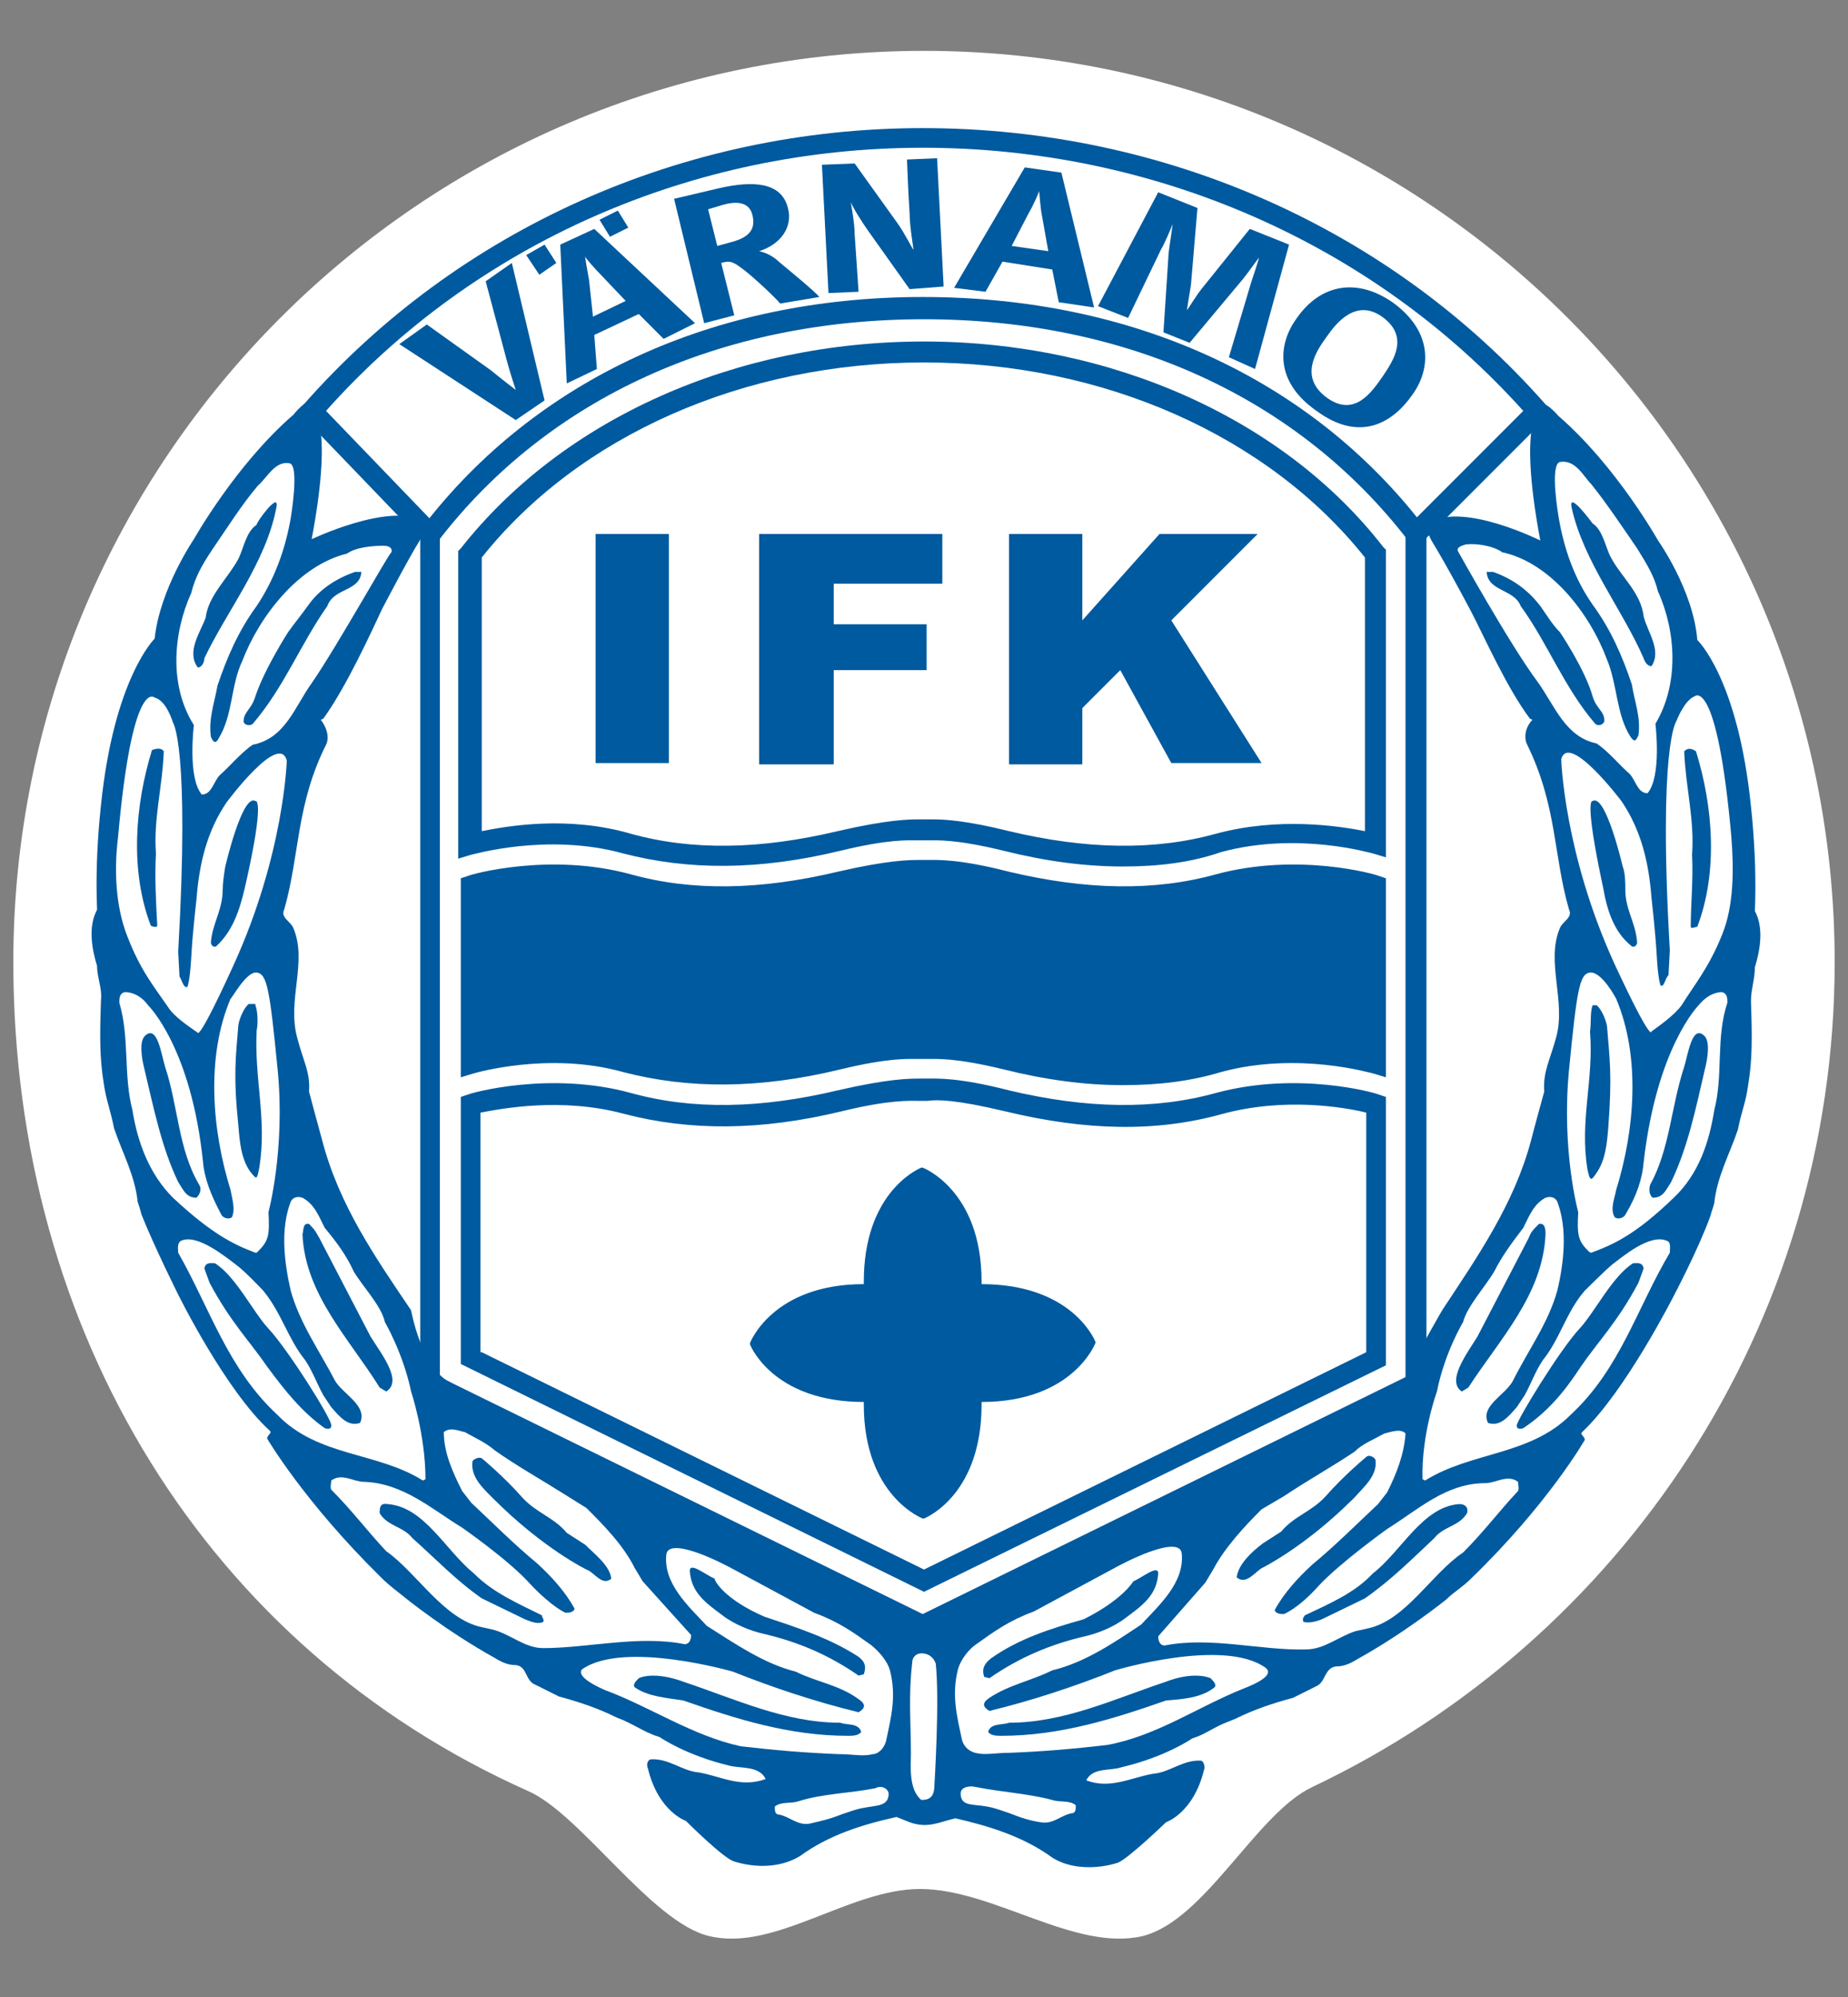 <?xml version="1.0" encoding="utf-8"?>
<!-- Generator: Adobe Illustrator 16.0.0, SVG Export Plug-In . SVG Version: 6.00 Build 0)  -->
<!DOCTYPE svg PUBLIC "-//W3C//DTD SVG 1.1//EN" "http://www.w3.org/Graphics/SVG/1.1/DTD/svg11.dtd">
<svg version="1.1" id="Layer_1" xmlns="http://www.w3.org/2000/svg" xmlns:xlink="http://www.w3.org/1999/xlink" x="0px" y="0px"
	 width="500px" height="540px" viewBox="0 0 500 540" enable-background="new 0 0 500 540" xml:space="preserve">
<rect x="0" y="0" width="500" height="540" fill="#808080" stroke="none"/>
<g>
	<g>
		<path fill="#FFFFFF" d="M496.396,260.15c0,98.417-57.704,183.38-141.253,223.031c-15.222,7.079-29.028,36.109-46.022,40.357
			c-18.407,4.248-40.358-12.744-60.182-12.744c-19.117,0-39.296,16.992-56.997,12.744c-15.577-3.541-35.048-33.278-49.208-39.296
			C56.353,445.655,3.604,360.691,3.604,260.15C3.604,124.208,114.058,13.754,250,13.754S496.396,124.208,496.396,260.15z"/>
	</g>
	<g>
		<path fill="#005A9F" d="M246.106,492.74c4.957,1.769,7.788,0,12.39-1.063c9.204,2.124,18.41,4.955,26.197,10.62
			c4.957,3.187,12.037,3.187,17.702,1.416c2.831-1.062,13.098-10.974,13.098-10.974s7.435-2.479,10.267-14.162
			c0.354-0.707,0-2.124-0.708-2.478c-4.956-0.354-8.496,3.187-13.099,3.54c-6.02,1.062-11.682,4.248-18.055,1.771
			c1.77-3.54,6.373-2.478,9.559-3.54c12.036-2.832,19.116-7.789,19.116-7.789c3.541-1.063,6.019-3.187,9.913-4.602l1.77-0.709
			c4.956-2.478,10.267-4.248,15.577-5.664l6.372-3.186c2.478-1.063,2.124-4.957,5.311-5.311c2.478,0,4.248-1.062,6.019-2.124
			c12.744-7.081,23.719-15.931,23.719-15.931c2.124-2.124,4.248-3.187,6.726-5.664c20.888-20.179,30.8-37.525,30.8-37.525
			c0-1.063-1.416-1.417-0.707-2.124c11.683-10.976,24.78-36.819,24.78-36.819s6.727-12.744,9.912-21.594
			c0.354-1.417,0.709-2.124,1.063-3.541c0.708-7.079,4.248-13.451,6.372-19.824c1.062-5.31,2.124-7.081,2.832-12.392
			c1.063-6.372,1.063-12.39,0.709-22.303c0-3.186,1.062-6.018,1.062-9.204c1.416-4.603,2.479-10.621,0-15.223
			c0.354-8.497,0-16.639-0.708-24.782l-0.354-3.54c-3.541-34.694-14.516-44.96-14.516-44.96
			c-1.062-13.453-10.62-26.905-10.62-26.905s-11.329-20.18-26.905-33.632c0,0-4.248-4.956-4.603-2.478c0,0-6.726,2.124-0.354,36.11
			c0,0-20.533-10.267-29.737-4.957c0,0-2.124,1.062,0.708,5.664c2.831,4.602,7.08,12.391,10.266,18.409
			c3.187,6.019,9.559,20.533,15.931,29.03l0.709,0.354c-1.771,1.77-2.479,4.602-1.416,6.726c8.142,16.639,7.08,30.091,11.328,44.606
			c1.062,2.124-1.77,3.186-2.479,4.956c-3.895,9.205,1.771,19.824-1.062,29.738c-1.771,6.372-3.54,9.203-3.187,14.514
			c0,0-2.832,10.268-3.539,13.1c-4.604,17.348-14.516,31.507-24.074,46.022c0,0-4.602,7.787-10.62,19.47
			c0,0-1.771,4.248-12.391,10.268c-10.621,6.373-16.993,3.187-36.11,16.639c0,0-7.079,3.186-28.321,14.868
			c-20.887,11.683-27.613,9.205-44.252,21.241l-3.894,1.416c-6.373,4.956-9.205,0-9.205,0
			c-16.639-12.39-25.843-11.328-47.084-23.011c-20.887-11.683-27.967-13.808-27.967-13.808
			c-18.763-13.452-25.843-11.328-36.11-17.347c-10.62-6.372-12.39-10.267-12.39-10.267c-7.789-3.54-10.621-19.471-10.621-19.471
			c-9.559-14.16-19.471-28.321-24.074-46.021c-0.708-2.479-3.54-13.1-3.54-13.1c0.354-5.311-1.417-7.788-3.186-14.514
			c-2.833-10.267,2.832-20.533-1.062-29.738c-0.708-1.771-3.541-2.833-2.479-4.957c4.248-14.869,3.186-28.321,11.328-44.606
			c1.063-2.124,0-4.956-1.416-6.726l0.708-0.354c6.372-8.851,13.099-23.72,15.931-29.738c3.186-6.018,7.08-13.452,9.913-18.055
			c2.832-4.603,0.708-5.665,0.708-5.665c-8.851-4.956-29.737,4.957-29.737,4.957c6.372-33.632-0.354-36.109-0.354-36.109
			c-0.354-2.833-4.602,2.478-4.602,2.478c-15.577,13.453-26.906,33.632-26.906,33.632s-9.204,13.453-10.621,26.905
			c0,0-10.975,10.62-14.514,44.96l-0.354,3.541c-0.708,7.788-1.062,16.284-0.708,24.781c-2.479,4.602-1.417,10.621,0,15.223
			c0,3.186,1.416,6.019,1.062,9.205c-0.354,9.911-0.354,15.576,0.708,22.303c0.708,4.955,1.77,7.079,2.832,12.39
			c2.124,6.372,5.665,12.745,6.373,19.824c0.354,1.063,0.708,2.124,1.062,3.541c3.54,8.852,9.913,21.596,9.913,21.596
			s12.745,25.842,24.781,36.817c0.708,0.707-0.708,1.062-0.708,2.124c0,0,9.913,16.992,30.8,37.525
			c2.478,2.479,4.602,3.895,6.726,5.665c0,0,10.975,8.85,23.72,15.931c1.77,1.062,3.54,2.124,6.018,2.124
			c3.186,0.354,2.478,4.248,5.31,5.311l6.373,3.186c5.31,1.416,10.62,3.187,15.576,5.664l1.771,0.709
			c3.894,1.769,6.373,3.539,9.912,4.602c0,0,7.081,4.956,19.117,7.788c3.186,0.708,7.789,0,9.558,3.541
			c-6.726,2.478-12.036-0.709-18.055-1.771c-4.602-0.354-8.142-3.895-13.098-3.54c-1.062,0.354-1.062,1.77-0.708,2.478
			c2.833,11.683,10.267,14.16,10.267,14.16s10.266,10.268,13.098,10.976c5.665,1.77,12.391,1.77,17.701-1.417
			c7.788-5.664,16.639-8.496,26.197-10.62"/>
		<path fill="#FFFFFF" d="M84.32,184.745c-4.603,6.372-7.081,14.869-15.931,16.639c-3.186,2.124-6.372,6.018-8.851,8.142
			c-1.77,1.77-2.124,4.956-4.602,5.31h-0.354c-3.894-4.602-2.124-18.763-2.124-18.763c-6.727-10.62-5.665-24.781-0.708-35.756
			c1.063-4.248,2.832-7.435,5.664-11.683c3.895-5.664,8.143-12.39,12.391-17.346c2.478-2.125,4.602-6.727,8.496-6.019
			c2.832,0.354,0.354,14.869,0.354,14.869c-1.416,8.143-4.249,16.285-9.205,23.719c-4.956,6.726-8.142,14.161-10.62,21.595
			c-0.708,4.248-2.479,8.85-1.77,13.807c0.354,0.708,1.062,2.478,2.124,0.354c3.894-6.372,3.186-14.16,6.373-20.887
			c4.602-12.037,15.222-25.844,28.321-29.03c2.479-1.77,7.08-2.124,9.913-2.124c1.062,0,2.478,0.354,2.125,1.771
			C105.561,148.989,91.4,174.478,84.32,184.745z"/>
		<path fill="#005A9F" d="M74.762,137.307c-2.832,14.869-13.453,27.967-19.471,40.712c0,1.062-0.708,2.478-1.77,2.478
			c-3.186-4.249,0.708-9.559,2.124-13.453c0.708-6.018,6.019-10.621,8.851-15.931c1.416-2.832,2.125-7.435,4.956-9.205
			C69.097,141.555,75.824,132.351,74.762,137.307z"/>
		<path fill="#005A9F" d="M77.948,170.938c1.77-2.478,3.541-4.602,5.31-7.08c3.187-4.603,7.789-7.435,12.745-9.205h1.77l0,0
			c-0.354,5.311-7.434,4.249-9.204,9.205c-7.435,10.62-11.683,21.949-20.179,31.861c-0.708,0.708-2.478,0.354-2.478-0.708
			c0-2.478,2.124-3.186,3.186-6.727C71.576,180.851,77.948,170.938,77.948,170.938z"/>
		<path fill="#FFFFFF" d="M53.521,279.267c-2.478-1.77-6.372-4.248-8.142-7.08c-3.895-5.664-7.435-9.912-10.975-19.117
			c-3.186-8.142-3.541-18.055-2.479-26.551c3.895-43.898,9.913-37.879,9.913-37.879c3.187,0.708,4.956,6.726,4.956,6.726
			s4.603,6.372,1.417,61.953l0.354,6.727c0.708,1.062,1.062,3.186,2.124,2.832c0,0,0.708-1.416,1.062-8.142
			c0.354-6.727,1.416-15.577,1.416-15.577c0.708-9.558,2.833-18.408,8.143-26.197c0,0,14.161-19.117,16.285-11.329
			c0,0-0.708,25.489-14.515,55.581C53.875,281.391,53.521,279.267,53.521,279.267z"/>
		<path fill="#005A9F" d="M44.316,203.154c-0.354,9.558-2.833,18.409-2.124,27.613c-0.354,6.372,0,13.099,0.354,19.471
			c0,0.708-1.416,0.354-1.77,0c-5.664-14.869-4.248-32.57,0.354-47.439C42.192,202.446,43.608,202.092,44.316,203.154
			L44.316,203.154z"/>
		<path fill="#005A9F" d="M66.265,239.971c-1.416,6.019-3.186,11.683-7.789,15.931c-0.708,0.354-1.416-0.354-1.416-1.062
			c0.354-4.956,3.186-8.85,3.186-14.16c0-1.771,0.354-4.249,0.708-6.373c0,0,4.603-19.825,8.142-17.701
			C69.097,216.606,71.93,215.19,66.265,239.971z"/>
		<path fill="#FFFFFF" d="M69.451,262.982c2.832,0.354,3.541,4.602,5.665,26.197c2.124,21.596-2.478,38.589-2.478,38.589
			c0.354,6.372,0,7.787-2.832,10.62c-0.354,0.353-0.354,0.353-0.708,0.353c-5.664-2.124-11.683-4.955-22.303-14.868
			c-6.372-6.373-9.558-14.869-10.974-23.718c-2.478-9.559-0.708-19.472-3.54-29.03c0-1.062,0-2.479,1.416-2.832
			c0,0,3.54-0.354,6.373,3.539c0,0,11.682,11.33,14.869,42.482c0.354,4.248,2.124,8.851,4.956,14.161
			c0.354,0.707,1.77,1.417,2.832,0.707c1.062-2.124,0-5.31-0.354-7.434c-4.957-15.932-6.727-35.756,0-51.686
			C62.725,270.063,66.62,262.628,69.451,262.982z"/>
		<path fill="#005A9F" d="M69.097,271.832c0.708,1.771,0.708,5.311,0.354,6.728c-0.708,13.099,2.832,24.072,0.708,37.172
			c-0.708,3.54-0.708,3.186-2.478,1.062c-2.479-3.541-2.833-8.142-3.187-12.39c-1.416-13.807-0.708-18.41,0-27.261
			c0.354-2.124,1.77-4.956,2.832-5.663h1.77V271.832z"/>
		<path fill="#005A9F" d="M44.67,288.473c3.541,10.62,3.541,22.303,9.205,31.861c0.708,1.062,0.354,2.477-0.708,3.539
			c-2.832,0-3.54-2.124-4.956-4.249c-4.603-9.558-6.727-20.531-9.204-30.799c-0.708-2.832-1.417-7.435,0.354-8.85
			C42.546,277.143,43.608,284.932,44.67,288.473L44.67,288.473z"/>
		<path fill="#FFFFFF" d="M89.63,380.516c2.478,2.832,4.603,5.311,7.789,4.249c2.124-4.604-4.603-7.789-6.727-11.328
			c-4.248-8.144-9.559-15.578-12.037-24.428c-1.77-7.789-2.832-16.64,0-24.074c0.708-1.414,2.124-1.414,3.186-1.062
			c3.186,1.771,4.248,4.603,6.019,8.144l0,0c3.54,4.248,6.018,7.787,7.788,11.683c2.479,4.248,7.435,9.203,8.497,13.807
			c0,0,4.957,8.496,7.081,18.762c0,0,3.894,11.683,3.894,23.72l-0.708,0.353c-12.391-7.786-28.322-6.372-39.296-17.699
			c-13.453-12.391-18.409-29.03-26.905-43.899c0-1.062-0.354-2.477,0.708-3.186c4.248-2.125,12.037,4.248,14.869,6.372
			c2.478,1.771,7.434,7.081,7.434,7.081c4.957,6.019,6.727,13.098,11.329,18.763c2.124,3.187,3.186,6.372,4.956,9.559L89.63,380.516
			z"/>
		<path fill="#005A9F" d="M72.638,359.275c-4.249-4.604-8.851-14.162-14.515-17.7c-1.062,0-2.479-0.355-2.833,1.414l1.416,3.896
			c5.665,10.621,10.975,15.932,15.577,22.656c4.957,6.727,9.559,12.392,15.577,16.64c0,0,1.77,0.708,1.77-0.709
			C89.984,384.057,77.948,364.94,72.638,359.275z"/>
		<path fill="#005A9F" d="M100.251,361.399c2.832,4.603,8.851,12.037,4.248,14.868l-1.77-1.062
			c-8.143-13.1-20.179-25.135-20.887-41.42c0.354-1.063,0-3.187,1.771-2.832c1.77,1.77,1.77,2.124,2.832,3.894L100.251,361.399z"/>
		<path fill="#FFFFFF" d="M186.985,442.115c0,1.062-0.354,2.478-1.77,2.478c-12.39-2.478-26.197,1.063-38.234,1.063
			c-4.956,0-8.496-3.54-13.452-4.956l-3.187-0.708c-10.267-2.124-17.701-14.869-25.843-20.533
			c-5.31-5.665-9.204-10.975-14.869-16.639c-0.354-0.708,0-1.77,0-2.479c2.832-2.124,6.018,0.355,8.851,0.355
			c10.621,0.354,18.409,7.434,26.551,12.391c0,0,12.745,8.851,18.409,15.223c6.019,6.372,9.558,7.788,9.558,7.788
			c0.708,0,2.125,0,2.479-1.063c-2.479-4.602-6.373-8.85-10.267-12.39c-6.019-4.957-12.037-10.976-17.701-16.285l-2.478-3.187
			c-2.479-4.957-4.957-10.267-4.957-15.93c1.771-1.417,3.895-0.354,5.665,0l0,0c3.186,1.77,5.664,2.831,8.142,4.955
			c6.019,4.249,12.391,7.789,19.117,12.036l5.665,3.541c4.603,4.603,9.913,9.912,13.099,16.285l2.124,3.539L186.985,442.115z"/>
		<path fill="#005A9F" d="M158.31,417.688c2.478,2.479,6.727,5.664,7.081,9.205c-2.479,2.124-4.603-1.771-6.727-2.479
			c0,0-11.683-5.664-25.135-19.117c-2.833-2.832-6.373-6.019-5.665-10.267c0.708-0.708,1.77-1.063,2.478-0.708
			c0,0,6.018,4.956,10.974,10.621c3.895,4.248,8.497,5.311,12.037,9.559L158.31,417.688z"/>
		<path fill="#005A9F" d="M130.342,432.203c-7.081-4.957-12.391-10.621-18.763-16.286c-2.478-3.186-6.726-3.186-8.85-6.726
			c0-1.416,0-2.832,2.124-2.478c9.913,0.707,15.577,12.39,23.365,18.762l0,0c5.311,5.311,12.036,8.143,18.409,11.329
			c0,0.708,0.708,1.063,0.354,1.771c-1.416,0.707-3.186,0-4.956-0.708L130.342,432.203z"/>
		<path fill="#FFFFFF" d="M159.372,451.319"/>
		<path fill="#FFFFFF" d="M157.602,451.319c11.329-7.789,40.712,0.708,40.712,0.708c10.621,4.248,22.303,8.143,33.986,10.975
			c1.77-1.062,2.124-2.124,0-3.54c-5.31-3.894-11.329-4.603-16.993-7.435c-8.497-2.124-16.285-7.435-24.074-12.39
			c-4.956-5.311-11.683-11.329-10.974-19.117c0.354-5.311,14.869,2.124,14.869,2.124l2.124,1.062l23.011,12.391
			c6.727,2.479,10.621,5.31,15.577,8.851c2.124,1.77,4.248,4.248,4.957,6.727c1.77,7.08,0.354,12.391-1.062,19.116
			c-0.708,2.479-2.479,3.54-3.541,3.54c-2.832,0.709-5.31,0-9.204,0c-9.205-0.354-17.347-1.062-26.551-2.124
			c-13.099-2.831-24.427-10.62-36.818-15.223C154.77,453.089,157.602,451.319,157.602,451.319z"/>
		<path fill="#005A9F" d="M206.81,437.158L206.81,437.158c8.497,2.833,17.347,5.665,25.135,10.621
			c2.124,1.416,2.478,2.832,1.77,4.956l-1.416,0.354c-8.143-5.664-16.639-9.203-25.843-11.327
			c-3.187-0.709-7.789-2.479-10.975-4.957c-4.249-3.187-8.497-6.019-8.85-12.036c0-2.479,4.248,1.063,6.726,2.124
			C193.357,427.6,196.189,432.557,206.81,437.158z"/>
		<path fill="#FFFFFF" d="M252.831,482.473c0,3.187-1.062,4.248-3.539,4.248c-3.54-2.832-2.833-9.558-2.833-12.391
			c0-8.85-0.708-15.576,0.354-24.78c0-1.416,1.062-2.479,2.478-2.479c3.187,0,3.895,2.832,3.895,2.832
			C254.248,459.816,252.831,482.473,252.831,482.473z"/>
		<path fill="#005A9F" d="M185.215,454.859L185.215,454.859c13.807,4.603,27.259,10.975,42.128,10.975
			c1.771,0.708,4.957,0,5.665,2.479c-0.708,1.063-2.479,1.063-3.541,1.063c-15.931,0-30.445-4.604-44.606-9.559
			c-4.602-0.709-9.559-1.063-13.098-3.541c-0.708-0.707,0.354-1.77,1.062-2.478C172.825,453.798,176.719,451.674,185.215,454.859z"
			/>
		<path fill="#FFFFFF" d="M240.441,484.951c0,3.54-3.186,3.186-6.727,3.895c-2.124,0.354-3.894,1.062-6.018,1.77
			c-3.54,1.416-5.664,1.77-8.496,2.479c-3.541,0.708-5.665-2.124-8.851-2.479c-0.708-0.354-0.708-1.062-0.708-2.124
			c1.77-1.416,4.248-0.708,6.372-1.416c6.727-2.124,13.807-2.124,20.887-3.54C237.963,482.826,240.087,483.182,240.441,484.951
			L240.441,484.951z"/>
		<path fill="#FFFFFF" d="M394.438,148.989c-0.354-1.063,1.063-1.417,2.125-1.77c2.832-0.354,7.434,0.354,9.912,2.124
			c13.099,2.832,23.72,16.639,28.321,29.029c2.832,6.727,2.478,14.869,6.372,20.888c1.416,2.124,1.771,0,2.124-0.354
			c0.709-4.956-1.062-9.204-1.771-13.807c-2.478-7.434-5.663-14.869-10.62-21.595c-4.956-7.08-7.788-15.222-9.204-23.719
			c0,0-2.479-14.161,0.354-14.869c4.249-0.708,6.373,3.894,8.497,6.018c4.248,5.311,8.496,11.683,12.391,17.347
			c2.832,4.602,4.602,7.434,5.664,11.683c4.957,10.974,5.664,25.135-0.708,35.755c0,0,1.771,14.161-2.124,18.763h-0.354
			c-2.478-0.354-2.832-3.54-4.602-5.31c-2.479-2.124-5.665-6.018-8.851-8.143c-8.497-1.77-11.328-10.266-15.932-16.638
			C408.6,174.478,394.438,148.989,394.438,148.989z"/>
		<path fill="#005A9F" d="M430.902,141.555c2.832,1.77,3.541,6.727,4.957,9.204c2.832,5.311,8.143,9.559,8.85,15.931
			c1.063,4.249,4.957,9.205,2.124,13.453c-1.062,0-1.77-1.062-2.124-2.124c-5.664-13.099-16.284-26.198-19.471-40.712
			C424.177,132.351,430.902,141.555,430.902,141.555z"/>
		<path fill="#005A9F" d="M430.902,188.285c1.063,3.541,3.187,3.894,3.187,6.727c-0.354,1.062-1.77,1.416-2.479,0.708
			c-8.496-9.913-12.744-21.595-20.179-31.861c-1.771-4.603-8.85-3.894-9.205-9.205l0,0h1.771c4.957,1.77,9.205,4.602,12.745,9.205
			c1.771,2.478,3.186,4.956,5.31,7.08C422.052,170.938,428.778,180.851,430.902,188.285z"/>
		<path fill="#FFFFFF" d="M436.921,260.858c-13.807-30.091-14.515-55.581-14.515-55.581c2.124-7.435,16.285,11.328,16.285,11.328
			c5.311,7.789,7.435,16.639,8.142,26.198c0,0,1.063,9.204,1.417,15.577c0.354,6.727,1.062,8.142,1.062,8.142
			c1.063,0.354,1.063-1.77,2.124-2.832l0.354-6.727c-3.187-55.58,1.771-61.953,1.771-61.953s2.124-5.664,4.955-6.727
			c0,0,6.019-5.664,9.913,37.88c0.707,8.851,0.707,18.763-2.479,26.551c-3.54,8.851-7.435,13.453-10.975,19.116
			c-1.771,2.479-5.664,5.311-8.143,7.082C446.833,279.267,446.479,281.391,436.921,260.858z"/>
		<path fill="#005A9F" d="M455.685,203.154c1.062-1.062,2.124-0.708,3.186,0c4.603,14.869,6.018,32.569,0.354,47.438
			c-0.354,0-1.771,0.708-1.771,0c0-6.018,0.709-13.098,0.355-19.471C458.516,221.563,456.038,212.712,455.685,203.154
			L455.685,203.154z"/>
		<path fill="#005A9F" d="M430.902,216.606c3.541-2.124,8.143,17.701,8.143,17.701c0.709,1.77,0.709,4.602,0.709,6.373
			c0,5.31,2.831,8.85,3.186,14.16c0,0.708-0.708,1.417-1.417,1.062c-4.955-3.894-6.726-9.912-7.788-15.931
			C428.425,215.19,430.902,216.606,430.902,216.606z"/>
		<path fill="#FFFFFF" d="M437.274,270.063c6.728,15.93,4.957,35.754,0,51.686c-0.354,2.124-1.77,5.31-0.354,7.434
			c1.063,0.71,2.478,0,2.833-0.707c3.186-5.311,4.602-9.913,4.955-14.161c3.541-31.152,14.869-42.482,14.869-42.482
			c3.186-3.894,6.372-3.539,6.372-3.539c1.417,0.354,1.417,1.77,1.417,2.832c-3.187,9.559-1.063,19.472-3.541,29.03
			c-1.416,8.849-4.248,17.345-10.975,23.718c-10.62,10.268-16.639,12.744-22.303,14.868c0,0-0.354,0-0.709-0.353
			c-2.831-2.833-3.186-4.248-2.831-10.62c0,0-4.603-16.641-2.479-38.589c2.124-21.595,2.832-25.843,5.665-26.197
			C433.381,262.628,437.274,270.063,437.274,270.063z"/>
		<path fill="#005A9F" d="M430.902,271.832h1.063c1.062,0.71,2.479,3.541,2.832,5.665c0.708,8.852,1.416,13.1,0.354,27.259
			c-0.354,4.248-0.707,8.851-3.186,12.392c-1.416,2.124-1.77,2.477-2.479-1.062c-2.124-13.1,1.771-24.075,0.709-37.172
			C430.549,276.79,430.195,273.604,430.902,271.832L430.902,271.832z"/>
		<path fill="#005A9F" d="M455.685,288.473c1.062-3.541,2.124-11.33,5.31-8.497c1.77,1.415,1.063,6.018,0.354,8.85
			c-2.478,10.62-4.602,21.241-9.204,30.799c-1.416,2.125-2.124,4.249-4.956,4.249c-1.062-0.708-1.062-2.478-0.708-3.539
			C451.79,310.775,452.144,299.093,455.685,288.473L455.685,288.473z"/>
		<path fill="#FFFFFF" d="M412.494,377.33c1.771-3.187,2.832-6.372,4.956-9.559c4.602-5.665,6.372-13.1,11.328-18.763
			c0,0,5.311-5.31,7.435-7.081c2.832-2.124,10.267-8.497,14.868-6.372c1.063,0.354,0.709,2.124,0.709,3.186
			c-8.851,14.869-13.453,31.509-26.905,43.899c-10.976,10.975-26.906,9.913-39.296,17.699l-0.708-0.353
			c-0.354-12.037,3.895-23.72,3.895-23.72c2.124-10.62,7.079-18.762,7.079-18.762c1.063-4.248,6.019-9.559,8.496-13.807
			c1.771-3.541,4.249-7.082,7.789-11.683l0,0c1.77-3.541,2.832-6.372,6.018-8.144c1.063-0.353,2.479-0.353,3.187,1.062
			c2.833,7.435,1.771,16.641,0,24.074c-2.478,8.85-7.788,15.932-12.036,24.428c-2.124,3.894-8.85,6.725-6.726,11.328
			c3.186,1.062,5.31-1.417,7.788-4.249L412.494,377.33z"/>
		<path fill="#005A9F" d="M410.37,385.472c0,1.417,1.77,0.709,1.77,0.709c6.373-4.248,10.975-9.558,15.576-16.64
			c4.604-6.725,9.913-12.035,15.577-22.656l1.416-3.896c-0.354-1.77-1.77-1.414-2.831-1.414c-5.665,3.538-10.268,13.097-14.516,17.7
			C422.052,364.94,410.37,384.057,410.37,385.472z"/>
		<path fill="#005A9F" d="M413.556,334.848c0.709-1.77,1.063-2.124,2.833-3.894c1.769-0.354,1.769,1.77,1.769,2.832
			c-0.707,16.285-12.39,28.32-20.886,41.42l-1.771,1.062c-4.248-2.831,1.416-10.266,4.248-14.868L413.556,334.848z"/>
		<path fill="#FFFFFF" d="M326.114,427.955l2.124-3.541c3.186-6.018,8.496-11.683,13.098-16.285l6.02-3.539
			c6.372-4.25,12.744-7.788,19.116-12.036c2.124-2.124,4.956-3.187,8.142-4.958l0,0c1.771-0.353,4.248-1.415,5.665,0
			c-0.354,5.665-2.479,10.976-4.956,15.932l-2.479,3.187c-5.664,5.31-11.682,11.328-17.701,16.284
			c-3.895,3.54-7.787,7.788-10.267,12.391c0.354,1.063,1.771,1.063,2.479,1.063c0,0,3.893-1.417,9.558-7.789
			c6.018-6.372,18.409-15.223,18.409-15.223c8.496-5.311,15.931-12.39,26.551-12.39c2.833,0,6.019-2.479,8.851-0.354
			c0,0.707,0.354,1.77,0,2.478c-5.311,5.665-9.204,10.976-14.869,16.639c-8.496,5.664-15.576,18.409-25.843,20.533l-3.187,0.708
			c-4.602,1.416-8.496,4.957-13.452,4.957c-12.037,0.354-25.844-3.541-38.234-1.063c-1.416,0-1.77-1.417-1.77-2.479L326.114,427.955
			z"/>
		<path fill="#005A9F" d="M346.646,414.148c3.54-4.249,8.143-5.311,12.036-9.559c4.957-5.664,10.976-10.622,10.976-10.622
			c0.707-0.707,2.124,0,2.478,0.71c0.708,4.248-3.187,7.434-5.664,10.266c-13.453,13.453-25.136,19.117-25.136,19.117
			c-1.77,1.062-4.248,4.602-6.726,2.478c0.354-3.54,4.248-7.08,7.08-9.204L346.646,414.148z"/>
		<path fill="#005A9F" d="M357.621,437.867c-1.77,0.708-3.54,1.062-4.956,0.708c-0.354-1.063,0-1.063,0.354-1.771
			c6.727-3.187,13.453-6.019,18.409-11.329l0,0c7.789-6.018,13.453-18.055,23.365-18.762c2.124,0,2.479,1.415,2.124,2.478
			c-2.124,3.54-6.373,3.54-8.851,6.726c-6.019,5.665-11.683,11.329-18.763,16.286L357.621,437.867z"/>
		<path fill="#FFFFFF" d="M340.628,451.319"/>
		<path fill="#FFFFFF" d="M336.38,456.63c-12.39,4.956-23.365,12.745-36.818,15.223c-9.203,1.062-17.346,1.771-26.551,2.124
			c-3.894,0-6.373,0.708-9.204,0c-1.063-0.354-2.831-1.063-3.541-3.54c-1.414-6.727-2.831-12.037-1.062-19.117
			c0.709-2.479,2.833-5.31,4.957-6.727c4.956-3.54,8.85-6.372,15.576-8.85l23.011-12.392l2.124-1.062c0,0,14.515-7.435,14.87-2.124
			c0.707,7.789-6.02,13.807-10.975,19.116c-7.435,4.957-15.224,10.268-24.074,12.392c-5.663,2.832-11.683,3.895-16.993,7.434
			c-2.124,1.416-1.77,2.479,0,3.54c11.683-2.831,23.365-6.726,33.985-10.974c0,0,29.384-8.851,40.713-0.709
			C342.752,451.319,345.585,453.089,336.38,456.63z"/>
		<path fill="#005A9F" d="M306.644,427.6c2.477-1.062,6.726-4.602,6.726-2.124c-0.354,6.019-4.602,8.852-8.85,12.037
			c-3.187,2.479-7.789,4.249-10.976,4.956c-9.204,2.124-17.7,5.665-25.844,11.329l-1.415-0.354c-0.709-2.125,0-3.541,1.77-4.957
			c7.435-5.311,16.285-8.143,25.135-10.62l0,0C303.81,432.557,306.644,427.6,306.644,427.6z"/>
		<path fill="#005A9F" d="M327.529,453.798c0.709,0.708,1.771,1.771,1.063,2.478c-3.54,2.832-8.496,3.187-13.099,3.541
			c-14.16,4.955-28.676,9.559-44.606,9.559c-1.063,0-2.832,0-3.539-1.063c0.707-2.479,3.894-1.771,5.663-2.479
			c14.868,0,28.322-6.372,42.128-10.975l0,0C323.281,451.674,327.529,453.798,327.529,453.798z"/>
		<path fill="#FFFFFF" d="M259.913,484.951c0-1.77,2.477-2.125,3.894-1.77c7.08,1.415,14.161,1.77,20.887,3.539
			c2.124,0.709,4.603,0,6.372,1.416c0,1.063,0,1.771-0.707,2.124c-3.187,0.354-5.311,3.187-8.852,2.479
			c-2.477-0.355-4.956-1.063-8.496-2.479c-2.124-0.707-3.894-1.415-6.018-1.77C263.1,487.783,259.913,488.491,259.913,484.951
			L259.913,484.951z"/>
	</g>
	<g>
		<path fill="#005A9F" d="M161.142,144.387h19.825v61.953h-19.825V144.387z"/>
		<path fill="#005A9F" d="M205.748,144.387h49.207v13.453h-29.382v10.974h25.135v12.391h-25.135v25.489h-20.179v-62.307H205.748z"/>
		<path fill="#005A9F" d="M273.011,144.387h19.826v23.365l20.886-23.365h26.552l-23.365,23.365l24.427,38.588h-24.427
			l-13.807-25.135l-10.266,10.267v15.223h-19.826V144.387z"/>
	</g>
	<g>
		<path fill="#005A9F" d="M303.81,234.307c-10.266,0-20.886-1.416-32.214-4.248c-13.1-3.186-18.055-2.833-20.888-2.833
			c-0.354,0-0.708,0-1.062,0h-0.354c-0.354,0-0.708,0-1.062,0c-2.478,0-7.789-0.354-20.887,2.833
			c-21.949,5.31-41.066,5.31-58.767,0.708c-20.533-5.665-40.712,0.354-41.066,0.354l-3.54,1.062v-83.194l0.708-0.708
			C152.292,113.233,199.021,92.346,250,92.346l0,0c50.624,0,97.355,20.887,124.26,55.581l0.709,0.708v83.194l-3.541-1.062
			c-0.354,0-20.18-6.018-41.065-0.354C322.22,233.245,313.369,234.307,303.81,234.307z M252.479,221.563
			c3.187,0,9.204,0.354,20.532,3.187c20.888,4.956,39.297,5.31,55.935,0.708c16.993-4.602,33.278-2.124,40.358-0.708v-73.99
			C343.106,117.835,298.5,98.011,250,98.011l0,0c-48.854,0-93.46,19.825-119.658,52.748v73.99
			c7.081-1.417,23.365-4.249,40.358,0.708c16.639,4.603,35.048,4.249,55.935-0.708c13.807-3.187,19.471-3.187,22.303-3.187
			c0.354,0,0.708,0,0.708,0H250c0.354,0,0.354,0,0.708,0C251.417,221.563,251.77,221.563,252.479,221.563z"/>
	</g>
	<g>
		<path fill="#005A9F" d="M372.136,287.41c0,0-20.888-6.372-42.481-0.354c-21.596,6.018-42.128,3.187-57.352-0.354
			c-15.223-3.539-20.179-2.832-22.303-2.832h-0.354c-2.125,0-7.081-0.707-22.303,2.832c-15.222,3.541-35.755,6.727-57.351,0.709
			c-21.595-6.02-42.482,0.353-42.482,0.353v-48.145c0,0,20.888-6.373,42.482-0.354c21.595,6.018,42.482,2.832,57.351-0.708
			c15.223-3.541,20.179-2.833,22.303-2.833H250c2.124,0,7.08-0.708,22.303,2.833c15.224,3.54,35.756,6.726,57.352,0.708
			c21.594-6.018,42.481,0.354,42.481,0.354V287.41z"/>
		<path fill="#005A9F" d="M303.81,293.428c-10.266,0-20.886-1.417-32.214-4.248c-13.1-3.187-18.055-2.831-20.888-2.831
			c-0.354,0-0.708,0-1.062,0h-0.354c-0.354,0-0.708,0-1.062,0c-2.478,0-7.789-0.355-20.887,2.831
			c-21.949,5.311-41.066,5.311-58.767,0.707c-20.179-5.662-40.358,0.355-40.358,0.355l-3.54,1.062v-53.81l2.124-0.708
			c0.708-0.354,21.949-6.373,43.898-0.354c16.639,4.602,35.048,4.249,55.935-0.708c13.807-3.187,19.471-3.187,22.303-3.187
			c0.354,0,0.708,0,0.708,0H250c0.354,0,0.354,0,0.708,0c2.833,0,8.497-0.354,22.303,3.187c20.888,4.957,39.297,5.31,55.935,0.708
			c22.303-6.019,43.19,0,43.898,0.354l2.125,0.708v53.81l-3.541-1.062c-0.354,0-20.18-6.018-41.065-0.355
			C322.22,292.366,313.369,293.428,303.81,293.428z M252.479,280.684c3.187,0,9.204,0.354,20.532,3.186
			c20.888,4.956,39.297,5.311,55.935,0.708c16.993-4.602,33.278-2.124,40.358-0.708v-42.127c-5.664-1.417-21.948-4.248-38.941,0.354
			c-17.701,4.957-36.818,4.603-58.767-0.708c-13.1-3.186-18.055-2.832-20.888-2.832c-0.354,0-0.708,0-1.062,0h-0.354
			c-0.354,0-0.708,0-1.062,0c-2.478,0-7.789-0.354-20.887,2.832c-21.949,5.311-41.066,5.311-58.767,0.708
			c-16.993-4.602-33.278-1.416-38.942-0.354v42.127c7.081-1.416,23.365-4.248,40.358,0.708c16.639,4.603,35.047,4.248,55.935-0.708
			c13.807-3.186,19.47-3.186,22.303-3.186c0.354,0,0.708,0,0.708,0H250c0.354,0,0.354,0,0.708,0
			C251.417,280.684,251.77,280.684,252.479,280.684z"/>
	</g>
	<g>
		<path fill="#005A9F" d="M250,430.433l-125.322-61.599v-72.22l2.124-0.708c0.708-0.354,21.949-6.372,43.898-0.354
			c16.639,4.604,35.048,4.248,55.935-0.707c13.807-3.187,19.471-3.187,22.303-3.187c0.354,0,0.708,0,0.708,0H250
			c0.354,0,0.354,0,0.708,0c2.833,0,8.497-0.354,22.303,3.187c20.888,4.955,39.297,5.311,55.935,0.707
			c22.303-6.018,43.19,0,43.898,0.354l2.125,0.708v72.574L250,430.433z M130.342,365.647L250,424.414l119.658-58.767v-64.785
			c-5.665-1.417-21.949-4.248-38.942,0.354c-17.701,4.956-36.817,4.601-58.768-0.709c-13.452-3.187-18.407-3.187-20.886-2.832
			c-0.355,0-0.708,0-1.063,0h-0.354c-0.354,0-0.708,0-1.062,0c-2.478,0-7.788-0.354-20.887,2.832
			c-21.949,5.31-41.065,5.31-58.767,0.709c-16.993-4.603-33.277-1.417-38.942-0.354v64.785H130.342z"/>
	</g>
	<path fill="#005A9F" d="M233.715,379.1c-23.365,0-30.091-13.807-30.799-15.576v-0.354c0,0,6.019-15.931,30.799-15.931v-0.708
		c0-23.365,13.807-30.092,15.577-30.799h0.354c0,0,15.93,6.018,15.93,30.799v0.708c23.365,0,30.092,13.807,30.8,15.578v0.353
		c0,0-6.018,15.931-30.8,15.931v0.709c0,23.364-13.807,30.091-15.576,30.799h-0.354c0,0-15.931-6.018-15.931-30.799V379.1z"/>
	<g>
		<path fill="#005A9F" d="M249.646,442.823l-1.062-0.708l-134.881-66.202V143.325l0.708-0.708
			c30.445-40.004,78.592-62.307,135.234-62.307c56.643,0,104.789,21.949,135.588,61.953l0.708,0.708v2.832v230.11L249.646,442.823z
			 M119.014,372.374l130.632,64.077l130.632-64.077V144.741c-29.737-37.879-76.113-59.121-130.632-59.121
			c-54.519,0.354-100.895,21.241-130.632,59.475v0.708V372.374z"/>
	</g>
	<g>
		<path fill="#005A9F" d="M116.536,148.635l-36.109-37.525l1.77-1.771c41.774-47.438,102.665-74.697,167.45-74.697l0,0
			c65.493,0,126.738,27.259,168.511,74.697l1.771,2.124l-37.172,37.172l-1.77-2.478C351.248,107.569,304.872,86.328,250,86.328
			c-54.873,0-101.603,21.241-131.34,59.829L116.536,148.635z M88.214,111.109l27.968,29.029
			c30.799-38.588,78.237-59.475,133.464-59.475c55.581,0,102.665,21.241,133.464,59.475l29.029-29.029
			c-40.712-45.314-99.832-71.157-162.494-71.157C187.339,39.952,128.572,65.795,88.214,111.109z"/>
	</g>
	<g>
		<path fill="#005A9F" d="M147.335,108.277l-7.789,5.31L108.04,93.055l7.434-5.311l17.347,12.391c2.124,1.77,6.727,5.31,6.727,5.31
			s-1.77-5.31-2.479-8.142l-5.664-21.241l7.081-4.957L147.335,108.277z"/>
		<path fill="#005A9F" d="M179.55,91.638l-6.726-6.727l-12.037,5.665l0.708,9.204l-8.142,3.895l-1.77-37.526l9.204-4.248
			l27.259,25.489L179.55,91.638z M162.558,74.292c-1.416-1.416-4.248-4.602-4.248-4.956c0,0.354,0.708,4.602,1.062,6.372
			l1.062,9.913l8.851-4.248L162.558,74.292z"/>
		<path fill="#005A9F" d="M211.058,82.08c-0.708-1.062-7.081-7.08-9.913-9.204s-3.54-2.478-6.018-1.771l3.54,14.161l-8.142,2.124
			l-8.143-33.631l12.036-2.833c9.205-2.124,16.993-1.77,18.764,5.31c1.416,5.311-2.125,9.913-7.789,11.683
			c1.77,0.354,3.894,1.417,5.31,2.833c2.124,1.77,9.913,8.142,10.975,9.559L211.058,82.08z M195.127,55.528l-3.54,1.063l2.478,9.913
			l3.894-1.062c5.31-1.417,6.373-3.895,5.665-7.081C202.916,54.821,199.729,54.112,195.127,55.528z"/>
		<path fill="#005A9F" d="M246.106,78.186l-11.329-15.931c-1.77-2.478-4.602-7.081-4.602-7.789c0,0.354,1.062,5.665,1.062,8.851
			c0.354,5.311,1.062,15.577,1.062,15.577l-8.143,0.354l-1.77-34.694l8.851-0.354l11.683,16.285c1.77,2.478,3.894,6.726,4.248,7.081
			c0-0.354-1.062-6.373-1.062-9.913c-0.354-4.956-0.708-14.515-0.708-14.515l8.144-0.354l1.77,34.693L246.106,78.186z"/>
		<path fill="#005A9F" d="M286.465,81.726l-1.771-8.85l-13.452-2.124l-4.604,8.142l-8.496-1.062l19.117-32.569l9.913,1.416
			l8.851,36.464L286.465,81.726z M281.861,58.007c-0.354-1.771-0.707-6.372-0.707-6.372c0,0.354-1.771,4.248-2.834,6.018
			l-4.601,8.851l9.911,1.416L281.861,58.007z"/>
		<path fill="#005A9F" d="M332.486,96.594l6.018-20.179c0.708-2.124,2.124-6.373,2.124-6.726c-0.354,0.354-2.831,3.894-4.248,5.664
			L321.866,92.7l-7.081-2.832l1.416-21.595c0.354-2.832,1.062-7.08,1.062-7.788c0,0.354-2.124,5.31-3.186,7.081l-8.851,18.408
			l-8.142-3.186l16.284-30.799l10.621,4.248l-1.771,20.887c-0.354,2.125-1.063,6.373-1.063,6.726
			c0.354-0.354,2.478-3.894,3.895-5.664l13.099-16.285l10.62,4.248l-9.204,33.631L332.486,96.594z"/>
		<path fill="#005A9F" d="M356.205,111.109c-11.683-8.143-10.267-18.409-5.311-25.136c6.727-9.558,16.64-10.62,25.843-4.248
			c11.329,8.143,10.268,18.409,5.311,25.136C377.093,113.941,368.241,119.959,356.205,111.109z M373.906,85.62
			c-7.081-4.957-12.391,1.77-14.869,5.311c-2.832,3.894-7.789,10.974,0,16.638c7.435,5.311,12.037-1.416,15.223-6.018
			C377.093,97.303,381.341,90.931,373.906,85.62z"/>
	</g>
	<polygon fill="#005A9F" points="169.992,61.547 165.036,64.025 162.204,59.422 167.16,56.945 	"/>
	<polygon fill="#005A9F" points="150.521,71.105 145.919,74.292 142.379,68.981 147.335,66.149 	"/>
</g>
</svg>
